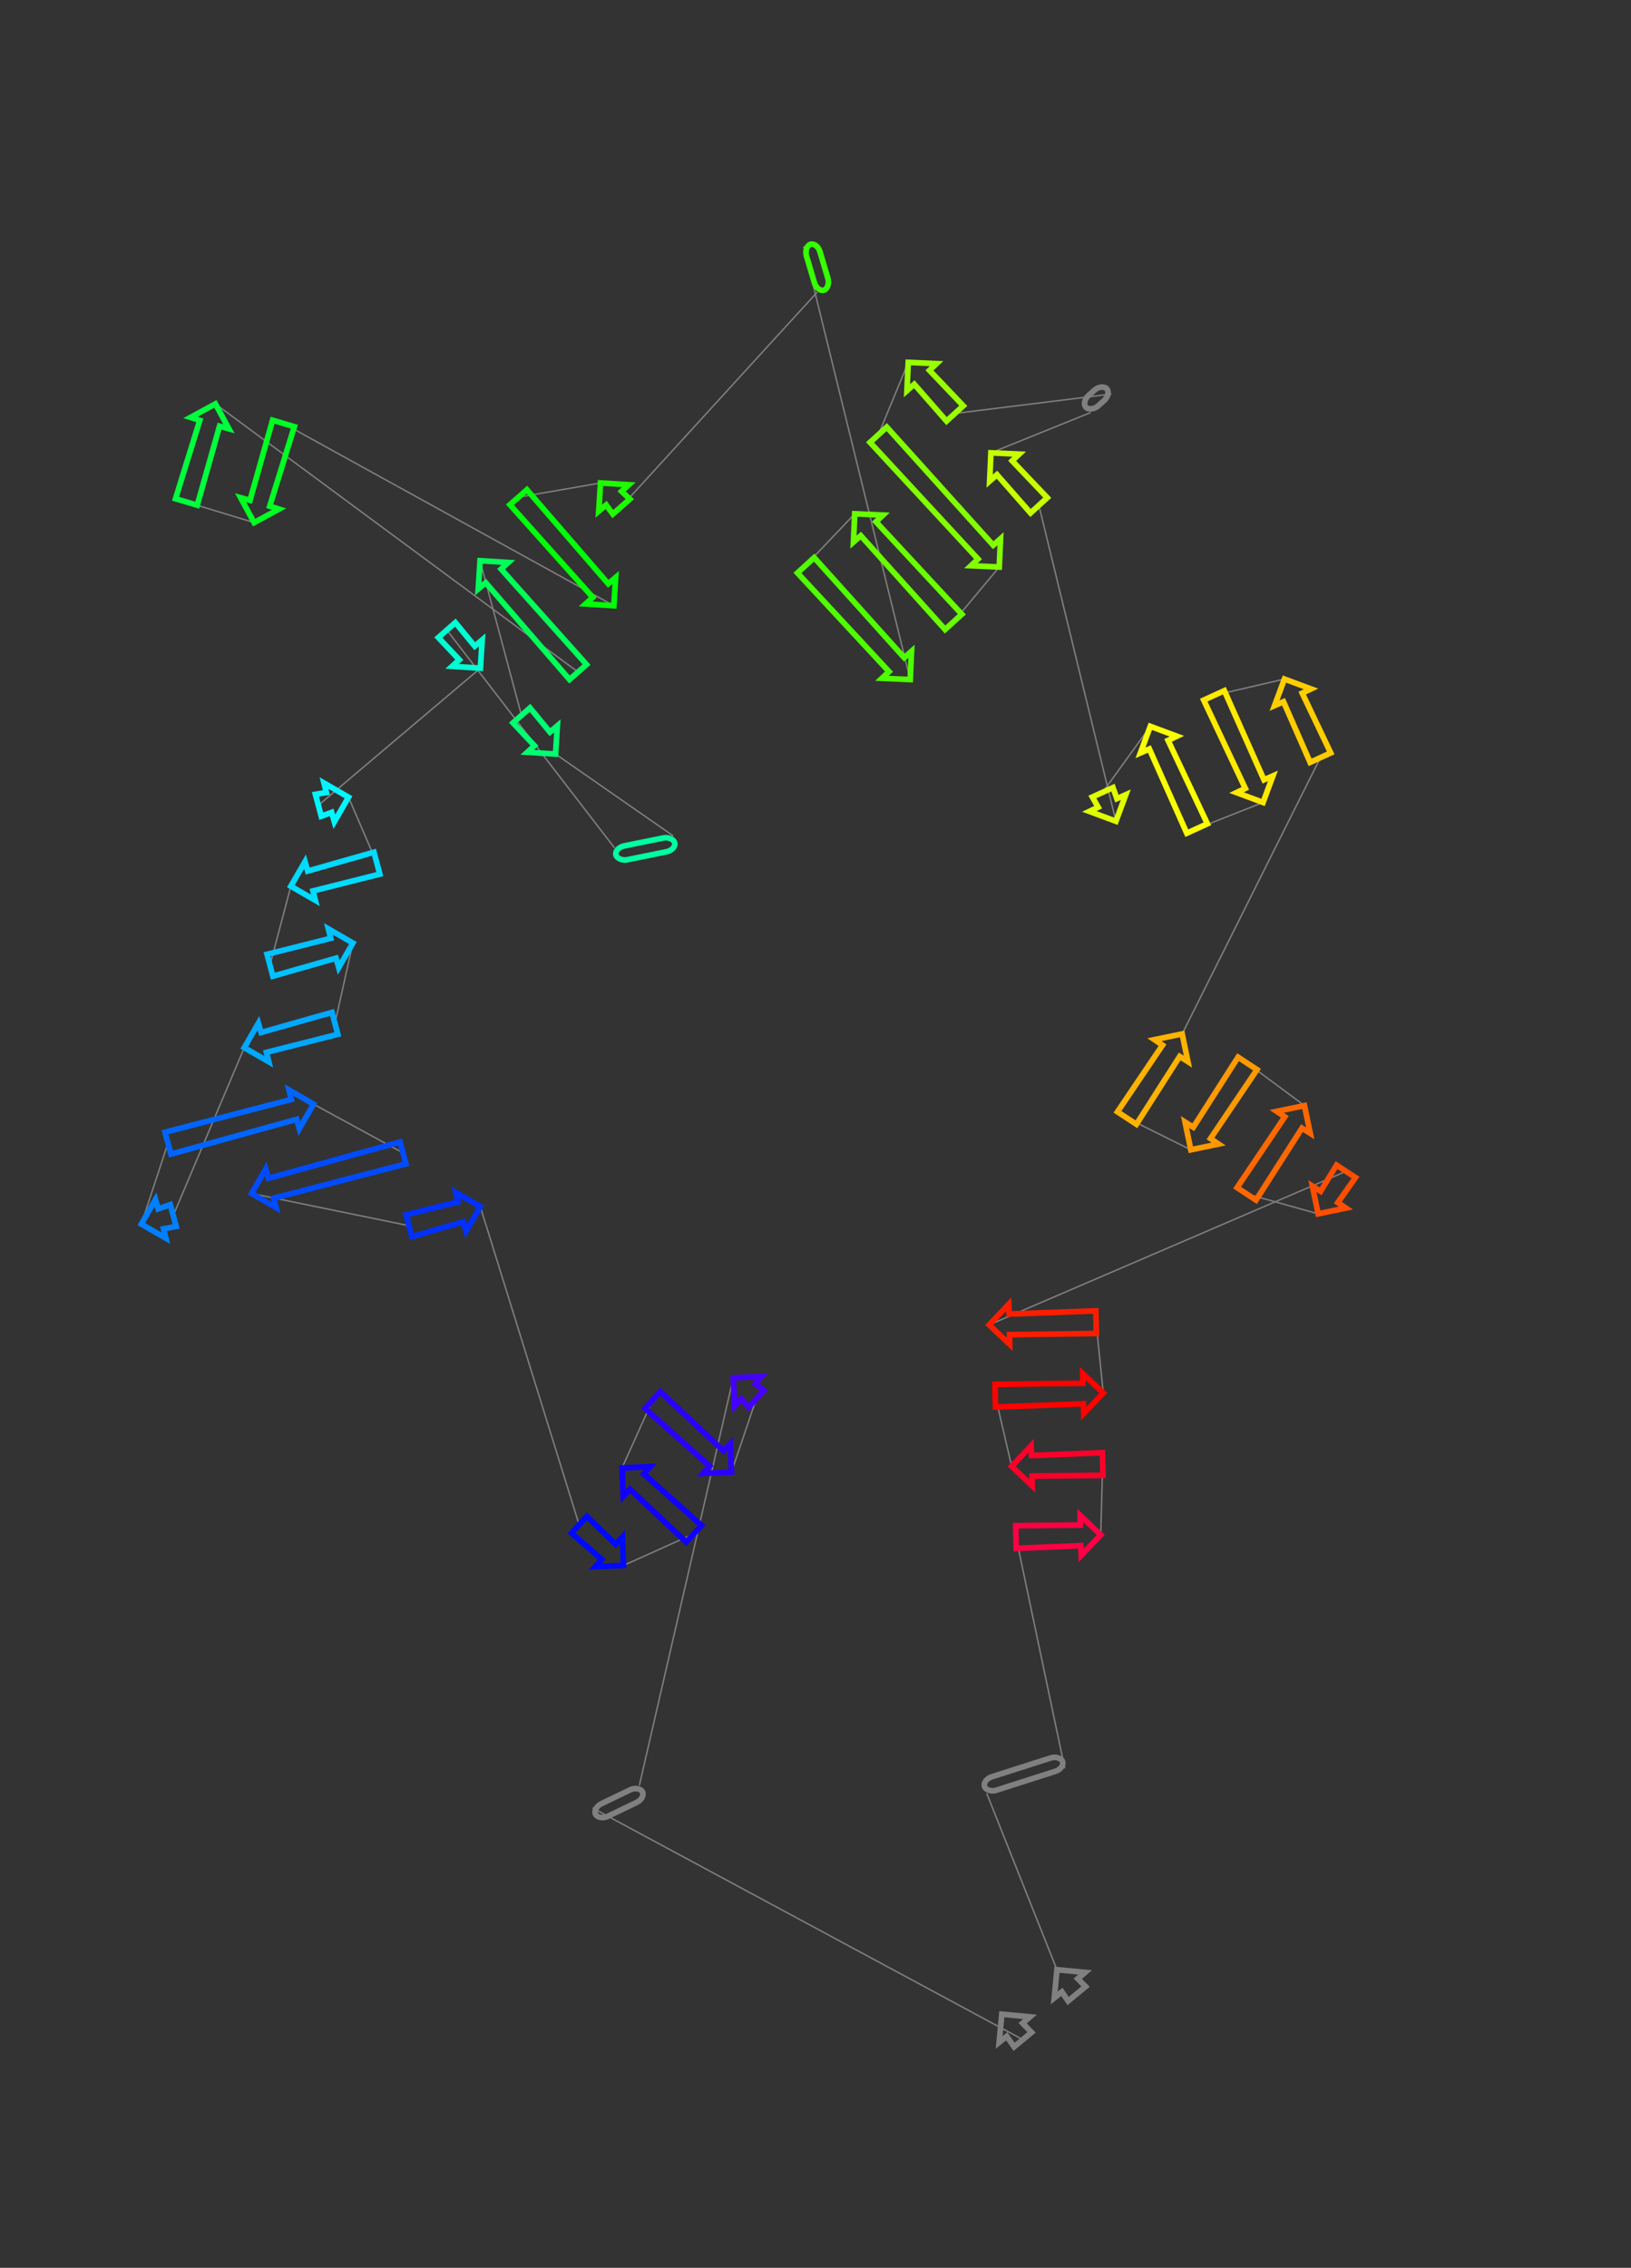 <?xml version="1.0" encoding="utf-8" ?>
<svg baseProfile="full" height="1601.048" version="1.1" width="1151.586" xmlns="http://www.w3.org/2000/svg" xmlns:ev="http://www.w3.org/2001/xml-events" xmlns:xlink="http://www.w3.org/1999/xlink"><rect width="100%" height="100%" fill="#333333" stroke="none"/><defs /><line style="stroke: grey; opacity: 2.0" x1="722.189" x2="418.375" y1="1439.934" y2="1276.4" /><line style="stroke: grey; opacity: 2.0" x1="451.431" x2="517.763" y1="1260.468" y2="972.678" /><line style="stroke: grey; opacity: 2.0" x1="533.977" x2="516.458" y1="987.512" y2="1039.312" /><line style="stroke: grey; opacity: 2.0" x1="460.806" x2="439.16" y1="988.398" y2="1036.356" /><line style="stroke: grey; opacity: 2.0" x1="489.937" x2="440.281" y1="1082.811" y2="1105.156" /><line style="stroke: grey; opacity: 2.0" x1="408.897" x2="339.101" y1="1076.444" y2="851.825" /><line style="stroke: grey; opacity: 2.0" x1="288.739" x2="177.634" y1="865.322" y2="842.571" /><line style="stroke: grey; opacity: 2.0" x1="284.521" x2="221.358" y1="813.925" y2="779.512" /><line style="stroke: grey; opacity: 2.0" x1="118.607" x2="99.789" y1="807.05" y2="864.173" /><line style="stroke: grey; opacity: 2.0" x1="122.319" x2="172.466" y1="858.135" y2="739.625" /><line style="stroke: grey; opacity: 2.0" x1="236.484" x2="249.158" y1="722.468" y2="665.753" /><line style="stroke: grey; opacity: 2.0" x1="190.61" x2="205.355" y1="681.444" y2="625.658" /><line style="stroke: grey; opacity: 2.0" x1="266.103" x2="246.069" y1="609.377" y2="562.812" /><line style="stroke: grey; opacity: 2.0" x1="224.772" x2="339.174" y1="568.52" y2="471.707" /><line style="stroke: grey; opacity: 2.0" x1="315.511" x2="433.878" y1="444.816" y2="598.572" /><line style="stroke: grey; opacity: 2.0" x1="475.397" x2="392.251" y1="590.171" y2="532.354" /><line style="stroke: grey; opacity: 2.0" x1="368.209" x2="338.948" y1="505.033" y2="395.848" /><line style="stroke: grey; opacity: 2.0" x1="408.124" x2="152.086" y1="474.456" y2="285.151" /><line style="stroke: grey; opacity: 2.0" x1="131.6" x2="179.434" y1="354.383" y2="368.951" /><line style="stroke: grey; opacity: 2.0" x1="200.145" x2="433.42" y1="298.958" y2="427.621" /><line style="stroke: grey; opacity: 2.0" x1="366.032" x2="424.015" y1="351.043" y2="340.965" /><line style="stroke: grey; opacity: 2.0" x1="438.704" x2="576.998" y1="357.657" y2="206.267" /><line style="stroke: grey; opacity: 2.0" x1="567.389" x2="642.681" y1="173.916" y2="479.761" /><line style="stroke: grey; opacity: 2.0" x1="568.968" x2="603.491" y1="399.073" y2="362.747" /><line style="stroke: grey; opacity: 2.0" x1="673.192" x2="705.527" y1="439.042" y2="400.309" /><line style="stroke: grey; opacity: 2.0" x1="620.199" x2="641.276" y1="306.909" y2="255.833" /><line style="stroke: grey; opacity: 2.0" x1="674.215" x2="784.739" y1="291.889" y2="278.164" /><line style="stroke: grey; opacity: 2.0" x1="770.074" x2="699.649" y1="291.241" y2="319.702" /><line style="stroke: grey; opacity: 2.0" x1="733.51" x2="787.906" y1="356.767" y2="579.805" /><line style="stroke: grey; opacity: 2.0" x1="778.545" x2="812.194" y1="559.361" y2="512.783" /><line style="stroke: grey; opacity: 2.0" x1="845.22" x2="891.791" y1="584.905" y2="566.518" /><line style="stroke: grey; opacity: 2.0" x1="857.183" x2="906.891" y1="490.94" y2="479.401" /><line style="stroke: grey; opacity: 2.0" x1="932.294" x2="834.687" y1="534.874" y2="729.935" /><line style="stroke: grey; opacity: 2.0" x1="795.689" x2="840.782" y1="789.327" y2="811.736" /><line style="stroke: grey; opacity: 2.0" x1="880.832" x2="921.039" y1="750.741" y2="780.54" /><line style="stroke: grey; opacity: 2.0" x1="880.133" x2="930.687" y1="842.839" y2="856.927" /><line style="stroke: grey; opacity: 2.0" x1="950.378" x2="698.427" y1="826.939" y2="935.311" /><line style="stroke: grey; opacity: 2.0" x1="773.911" x2="778.958" y1="933.438" y2="983.45" /><line style="stroke: grey; opacity: 2.0" x1="702.685" x2="714.285" y1="985.343" y2="1035.168" /><line style="stroke: grey; opacity: 2.0" x1="778.554" x2="777.177" y1="1033.573" y2="1083.606" /><line style="stroke: grey; opacity: 2.0" x1="717.342" x2="751.767" y1="1085.091" y2="1248.42" /><line style="stroke: grey; opacity: 2.0" x1="696.661" x2="746.267" y1="1266.035" y2="1390.596" /><polygon points="722.023,1428.336 728.354,1434.836 716.024,1445.033 710.828,1437.595 705.455,1441.891 707.34,1421.98 727.251,1423.865" style="stroke: grey; stroke-width:4; stroke-linecap:round; fill-opacity:0; opacity:2.0" /><rect height="10" rx="7" ry="45" style="stroke: grey; stroke-width:4; stroke-linecap:round; fill-opacity:0; opacity:2.0" transform="rotate(-205.733 455.773 1269.476)" width="36.696" x="455.773" y="1269.476" /><polygon points="533.184,976.941 539.377,981.609 528.577,993.414 523.378,987.66 518.651,992.658 517.763,972.678 537.743,971.789" style="stroke: #4500ff; stroke-width:4; stroke-linecap:round; fill-opacity:0; opacity:2.0" /><polygon points="501.037,1035.049 455.406,994.301 466.206,982.496 510.843,1024.33 515.57,1019.332 516.458,1039.312 496.478,1040.201" style="stroke: #2b00ff; stroke-width:4; stroke-linecap:round; fill-opacity:0; opacity:2.0" /><polygon points="454.581,1040.62 495.337,1076.908 484.537,1088.713 444.775,1051.338 440.048,1056.336 439.16,1036.356 459.14,1035.468" style="stroke: #1100ff; stroke-width:4; stroke-linecap:round; fill-opacity:0; opacity:2.0" /><polygon points="424.859,1100.892 403.497,1082.347 414.297,1070.542 434.666,1090.174 439.393,1085.176 440.281,1105.156 420.301,1106.044" style="stroke: #0009ff; stroke-width:4; stroke-linecap:round; fill-opacity:0; opacity:2.0" /><polygon points="327.211,862.532 290.81,873.05 286.668,857.595 323.45,848.499 321.78,841.826 339.101,851.825 329.102,869.146" style="stroke: #0031ff; stroke-width:4; stroke-linecap:round; fill-opacity:0; opacity:2.0" /><polygon points="189.524,831.865 282.45,806.198 286.592,821.653 193.285,845.897 194.955,852.57 177.634,842.571 187.633,825.25" style="stroke: #004bff; stroke-width:4; stroke-linecap:round; fill-opacity:0; opacity:2.0" /><polygon points="209.468,790.219 120.678,814.777 116.536,799.322 205.707,776.186 204.037,769.513 221.358,779.512 211.359,796.833" style="stroke: #0065ff; stroke-width:4; stroke-linecap:round; fill-opacity:0; opacity:2.0" /><polygon points="111.678,853.467 120.248,850.408 124.39,865.862 115.439,867.499 117.11,874.172 99.789,864.173 109.788,846.852" style="stroke: #007fff; stroke-width:4; stroke-linecap:round; fill-opacity:0; opacity:2.0" /><polygon points="184.356,728.918 234.414,714.741 238.555,730.195 188.116,742.951 189.787,749.624 172.466,739.625 182.465,722.304" style="stroke: #00a8ff; stroke-width:4; stroke-linecap:round; fill-opacity:0; opacity:2.0" /><polygon points="237.268,676.46 192.681,689.171 188.539,673.717 233.508,662.427 231.837,655.754 249.158,665.753 239.159,683.074" style="stroke: #00c2ff; stroke-width:4; stroke-linecap:round; fill-opacity:0; opacity:2.0" /><polygon points="217.244,614.951 264.032,601.65 268.173,617.104 221.005,628.983 222.676,635.657 205.355,625.658 215.354,608.337" style="stroke: #00dbff; stroke-width:4; stroke-linecap:round; fill-opacity:0; opacity:2.0" /><polygon points="234.179,573.519 226.843,576.247 222.701,560.792 230.418,559.486 228.748,552.813 246.069,562.812 236.07,580.133" style="stroke: #00f6ff; stroke-width:4; stroke-linecap:round; fill-opacity:0; opacity:2.0" /><polygon points="324.303,465.803 309.505,450.101 321.516,439.531 335.209,456.206 340.448,451.747 339.174,471.707 319.215,470.433" style="stroke: #00ffd4; stroke-width:4; stroke-linecap:round; fill-opacity:0; opacity:2.0" /><rect height="10" rx="7" ry="45" style="stroke: #00ffa2; stroke-width:4; stroke-linecap:round; fill-opacity:0; opacity:2.0" transform="rotate(-191.44 477.38 599.972)" width="42.36" x="477.38" y="599.972" /><polygon points="377.38,526.45 362.203,510.318 374.214,499.748 388.286,516.853 393.525,512.394 392.251,532.354 372.292,531.08" style="stroke: #00ff71; stroke-width:4; stroke-linecap:round; fill-opacity:0; opacity:2.0" /><polygon points="353.819,401.752 414.13,469.171 402.118,479.742 342.913,411.349 337.674,415.808 338.948,395.848 358.907,397.122" style="stroke: #00ff57; stroke-width:4; stroke-linecap:round; fill-opacity:0; opacity:2.0" /><polygon points="155.007,300.882 139.271,356.653 123.929,352.113 141.076,296.76 134.513,294.699 152.086,285.151 161.635,302.725" style="stroke: #00ff3d; stroke-width:4; stroke-linecap:round; fill-opacity:0; opacity:2.0" /><polygon points="176.513,353.22 192.474,296.688 207.816,301.228 190.444,357.342 197.007,359.403 179.434,368.951 169.886,351.378" style="stroke: #00ff23; stroke-width:4; stroke-linecap:round; fill-opacity:0; opacity:2.0" /><polygon points="418.549,421.717 360.026,356.328 372.037,345.758 429.455,412.12 434.694,407.661 433.42,427.621 413.461,426.347" style="stroke: #00ff09; stroke-width:4; stroke-linecap:round; fill-opacity:0; opacity:2.0" /><polygon points="438.886,346.868 444.71,352.372 432.699,362.943 427.98,356.466 422.741,360.924 424.015,340.965 443.974,342.239" style="stroke: #1dff00; stroke-width:4; stroke-linecap:round; fill-opacity:0; opacity:2.0" /><rect height="10" rx="7" ry="45" style="stroke: #35ff00; stroke-width:4; stroke-linecap:round; fill-opacity:0; opacity:2.0" transform="rotate(73.458 576.975 171.068)" width="33.748" x="576.975" y="171.068" /><polygon points="627.703,474.135 563.061,404.469 574.874,393.677 638.429,464.336 643.584,459.781 642.681,479.761 622.702,478.858" style="stroke: #4eff00; stroke-width:4; stroke-linecap:round; fill-opacity:0; opacity:2.0" /><polygon points="618.469,368.372 679.099,433.646 667.286,444.438 607.743,378.171 602.588,382.726 603.491,362.747 623.47,363.649" style="stroke: #68ff00; stroke-width:4; stroke-linecap:round; fill-opacity:0; opacity:2.0" /><polygon points="690.549,394.683 614.293,312.304 626.105,301.513 701.274,384.884 706.429,380.329 705.527,400.309 685.547,399.406" style="stroke: #82ff00; stroke-width:4; stroke-linecap:round; fill-opacity:0; opacity:2.0" /><polygon points="656.255,261.459 680.122,286.493 668.309,297.284 645.529,271.258 640.374,275.813 641.276,255.833 661.256,256.736" style="stroke: #9aff00; stroke-width:4; stroke-linecap:round; fill-opacity:0; opacity:2.0" /><rect height="10" rx="7" ry="45" style="stroke: grey; stroke-width:4; stroke-linecap:round; fill-opacity:0; opacity:2.0" transform="rotate(-41.723 763.419 283.777)" width="19.649" x="763.419" y="283.777" /><polygon points="714.627,325.327 739.417,351.371 727.604,362.163 703.901,335.126 698.746,339.681 699.649,319.702 719.628,320.604" style="stroke: #c6ff00; stroke-width:4; stroke-linecap:round; fill-opacity:0; opacity:2.0" /><polygon points="775.367,569.867 771.271,562.692 785.819,556.031 788.575,563.819 794.877,561.059 787.906,579.805 769.16,572.835" style="stroke: #e0ff00; stroke-width:4; stroke-linecap:round; fill-opacity:0; opacity:2.0" /><polygon points="824.733,522.72 852.494,581.574 837.946,588.236 811.525,528.769 805.224,531.529 812.194,512.783 830.94,519.753" style="stroke: #faff00; stroke-width:4; stroke-linecap:round; fill-opacity:0; opacity:2.0" /><polygon points="879.252,556.58 849.909,494.271 864.456,487.609 892.46,550.532 898.761,547.772 891.791,566.518 873.045,559.548" style="stroke: #ffe900; stroke-width:4; stroke-linecap:round; fill-opacity:0; opacity:2.0" /><polygon points="919.431,489.339 939.567,531.544 925.02,538.205 906.222,495.387 899.921,498.147 906.891,479.401 925.637,486.371" style="stroke: #ffcd00; stroke-width:4; stroke-linecap:round; fill-opacity:0; opacity:2.0" /><polygon points="832.934,745.838 802.377,793.718 789.002,784.936 820.79,737.865 815.103,733.994 834.687,729.935 838.746,749.518" style="stroke: #ffb300; stroke-width:4; stroke-linecap:round; fill-opacity:0; opacity:2.0" /><polygon points="842.535,795.832 874.145,746.35 887.519,755.132 854.679,803.806 860.366,807.676 840.782,811.736 836.723,792.152" style="stroke: #ff9900; stroke-width:4; stroke-linecap:round; fill-opacity:0; opacity:2.0" /><polygon points="919.286,796.444 886.82,847.23 873.446,838.448 907.142,788.47 901.455,784.6 921.039,780.54 925.098,800.124" style="stroke: #ff6800; stroke-width:4; stroke-linecap:round; fill-opacity:0; opacity:2.0" /><polygon points="932.44,841.024 943.69,822.548 957.065,831.33 944.584,848.997 950.271,852.868 930.687,856.927 926.628,837.344" style="stroke: #ff4e00; stroke-width:4; stroke-linecap:round; fill-opacity:0; opacity:2.0" /><polygon points="712.499,927.696 773.713,925.44 774.11,941.435 712.859,942.219 712.916,949.098 698.427,935.311 712.214,920.822" style="stroke: #ff1d00; stroke-width:4; stroke-linecap:round; fill-opacity:0; opacity:2.0" /><polygon points="764.886,991.066 702.883,993.341 702.486,977.346 764.526,976.543 764.469,969.664 778.958,983.45 765.171,997.939" style="stroke: #ff0300; stroke-width:4; stroke-linecap:round; fill-opacity:0; opacity:2.0" /><polygon points="728.356,1027.553 778.355,1025.575 778.752,1041.57 728.716,1042.076 728.773,1048.955 714.285,1035.168 728.071,1020.679" style="stroke: #ff002a; stroke-width:4; stroke-linecap:round; fill-opacity:0; opacity:2.0" /><polygon points="763.105,1091.222 717.54,1093.089 717.143,1077.094 762.745,1076.698 762.688,1069.819 777.177,1083.606 763.39,1098.095" style="stroke: #ff0044; stroke-width:4; stroke-linecap:round; fill-opacity:0; opacity:2.0" /><rect height="10" rx="7" ry="45" style="stroke: grey; stroke-width:4; stroke-linecap:round; fill-opacity:0; opacity:2.0" transform="rotate(-17.727 693.617 1256.509)" width="57.853" x="693.617" y="1256.509" /><polygon points="760.95,1396.952 766.485,1402.49 754.156,1412.687 749.755,1406.211 744.382,1410.507 746.267,1390.596 766.178,1392.481" style="stroke: grey; stroke-width:4; stroke-linecap:round; fill-opacity:0; opacity:2.0" /></svg>